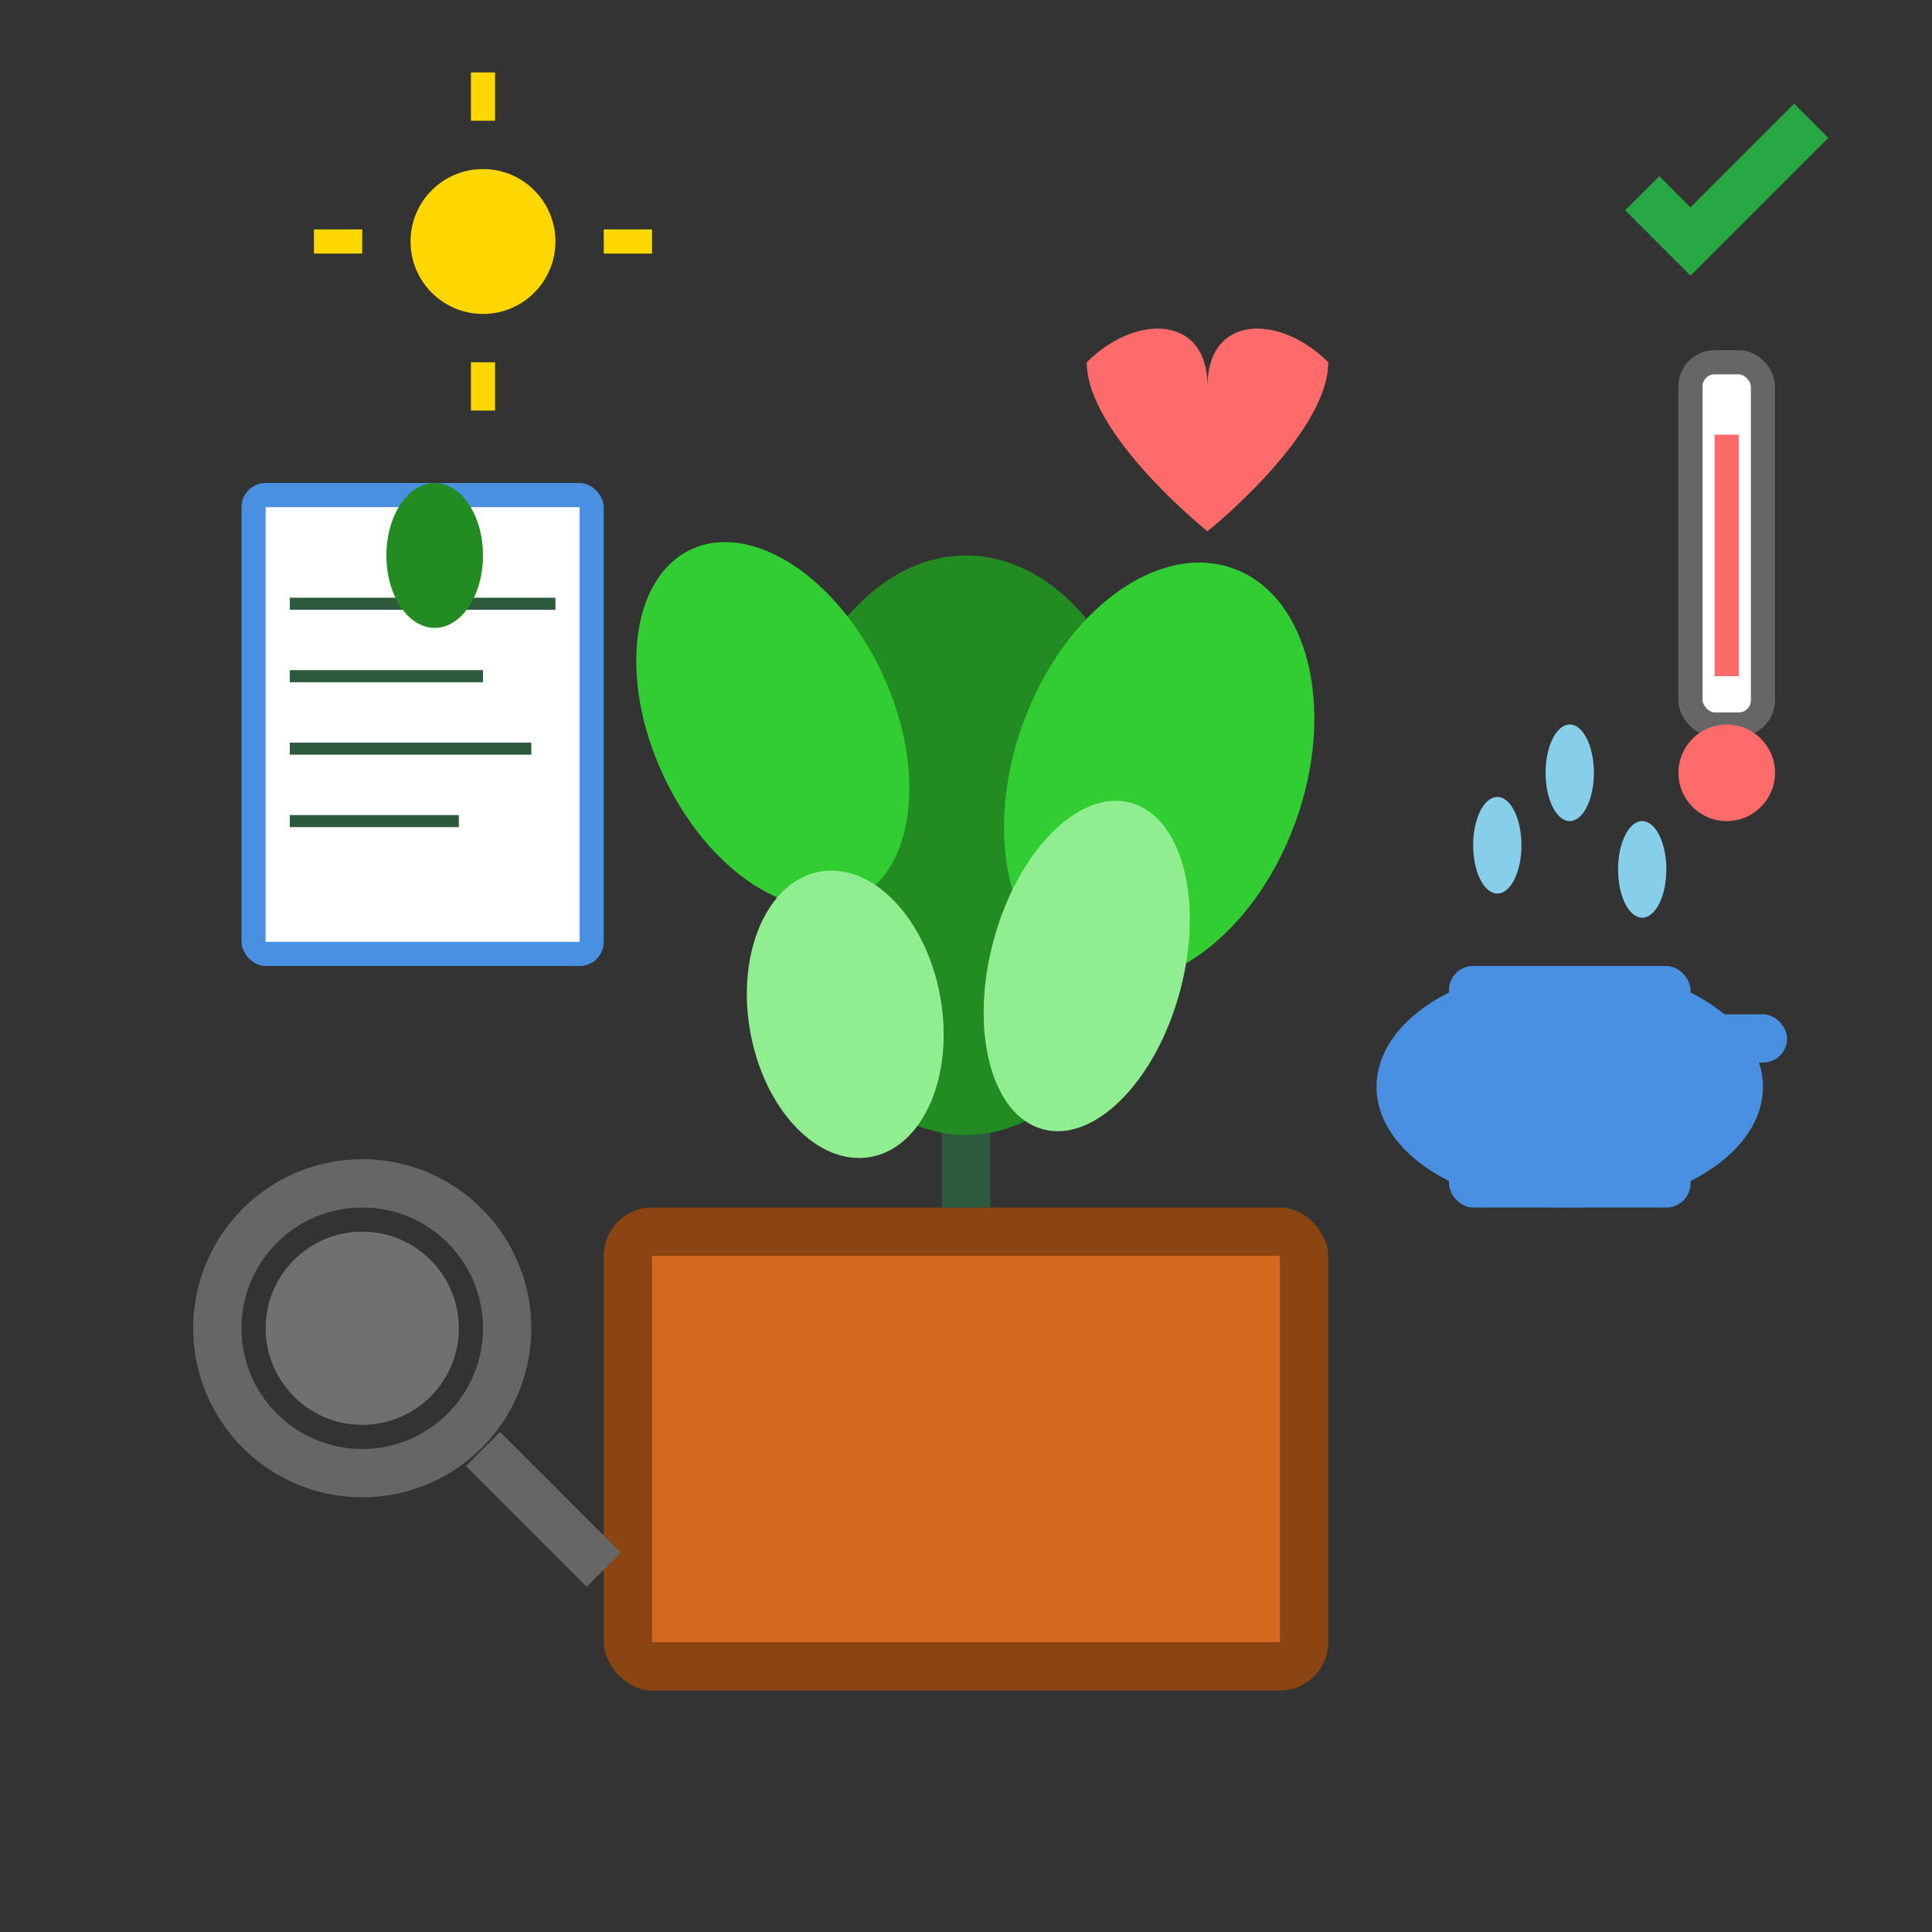 <svg width="80" height="80" viewBox="0 0 80 80" xmlns="http://www.w3.org/2000/svg">
  <rect x="0" y="0" width="80" height="80" fill="#333333" stroke="none"/>
  <!-- Plant pot -->
  <rect x="25" y="50" width="30" height="20" rx="2" fill="#8b4513"/>
  <rect x="27" y="52" width="26" height="16" fill="#d2691e"/>
  
  <!-- Plant with multiple leaves -->
  <rect x="39" y="35" width="2" height="15" fill="#2d5a3d"/>
  
  <!-- Main leaves -->
  <ellipse cx="40" cy="35" rx="8" ry="12" fill="#228b22"/>
  <ellipse cx="32" cy="30" rx="5" ry="8" fill="#32cd32" transform="rotate(-25 32 30)"/>
  <ellipse cx="48" cy="32" rx="6" ry="9" fill="#32cd32" transform="rotate(20 48 32)"/>
  <ellipse cx="35" cy="42" rx="4" ry="6" fill="#90ee90" transform="rotate(-10 35 42)"/>
  <ellipse cx="45" cy="40" rx="4" ry="7" fill="#90ee90" transform="rotate(15 45 40)"/>
  
  <!-- Care guide book -->
  <rect x="10" y="20" width="15" height="20" rx="1" fill="#4a90e2"/>
  <rect x="11" y="21" width="13" height="18" fill="#ffffff"/>
  <line x1="12" y1="25" x2="23" y2="25" stroke="#2d5a3d" stroke-width="0.5"/>
  <line x1="12" y1="28" x2="20" y2="28" stroke="#2d5a3d" stroke-width="0.5"/>
  <line x1="12" y1="31" x2="22" y2="31" stroke="#2d5a3d" stroke-width="0.5"/>
  <line x1="12" y1="34" x2="19" y2="34" stroke="#2d5a3d" stroke-width="0.5"/>
  
  <!-- Small plant icon on book -->
  <ellipse cx="18" cy="23" rx="2" ry="3" fill="#228b22"/>
  
  <!-- Watering can -->
  <ellipse cx="65" cy="45" rx="8" ry="5" fill="#4a90e2"/>
  <rect x="60" y="40" width="10" height="10" rx="1" fill="#4a90e2"/>
  <rect x="68" y="42" width="6" height="2" rx="1" fill="#4a90e2"/>
  
  <!-- Water drops -->
  <ellipse cx="62" cy="35" rx="1" ry="2" fill="#87ceeb"/>
  <ellipse cx="65" cy="32" rx="1" ry="2" fill="#87ceeb"/>
  <ellipse cx="68" cy="36" rx="1" ry="2" fill="#87ceeb"/>
  
  <!-- Magnifying glass for inspection -->
  <circle cx="15" cy="55" r="6" fill="none" stroke="#666" stroke-width="2"/>
  <circle cx="15" cy="55" r="4" fill="rgba(255,255,255,0.3)"/>
  <line x1="20" y1="60" x2="25" y2="65" stroke="#666" stroke-width="2"/>
  
  <!-- Thermometer -->
  <rect x="70" y="15" width="3" height="15" rx="1" fill="#ffffff" stroke="#666"/>
  <circle cx="71.5" cy="32" r="2" fill="#ff6b6b"/>
  <rect x="71" y="18" width="1" height="10" fill="#ff6b6b"/>
  
  <!-- Care icons around the plant -->
  <!-- Sun icon -->
  <circle cx="20" cy="10" r="3" fill="#ffd700"/>
  <line x1="20" y1="3" x2="20" y2="5" stroke="#ffd700" stroke-width="1"/>
  <line x1="20" y1="15" x2="20" y2="17" stroke="#ffd700" stroke-width="1"/>
  <line x1="13" y1="10" x2="15" y2="10" stroke="#ffd700" stroke-width="1"/>
  <line x1="25" y1="10" x2="27" y2="10" stroke="#ffd700" stroke-width="1"/>
  
  <!-- Heart for care -->
  <path d="M 55 15 C 53 13, 50 13, 50 16 C 50 13, 47 13, 45 15 C 45 18, 50 22, 50 22 C 50 22, 55 18, 55 15 Z" fill="#ff6b6b"/>
  
  <!-- Check mark for healthy -->
  <path d="M 68 8 L 70 10 L 75 5" stroke="#28a745" stroke-width="2" fill="none"/>
</svg>
